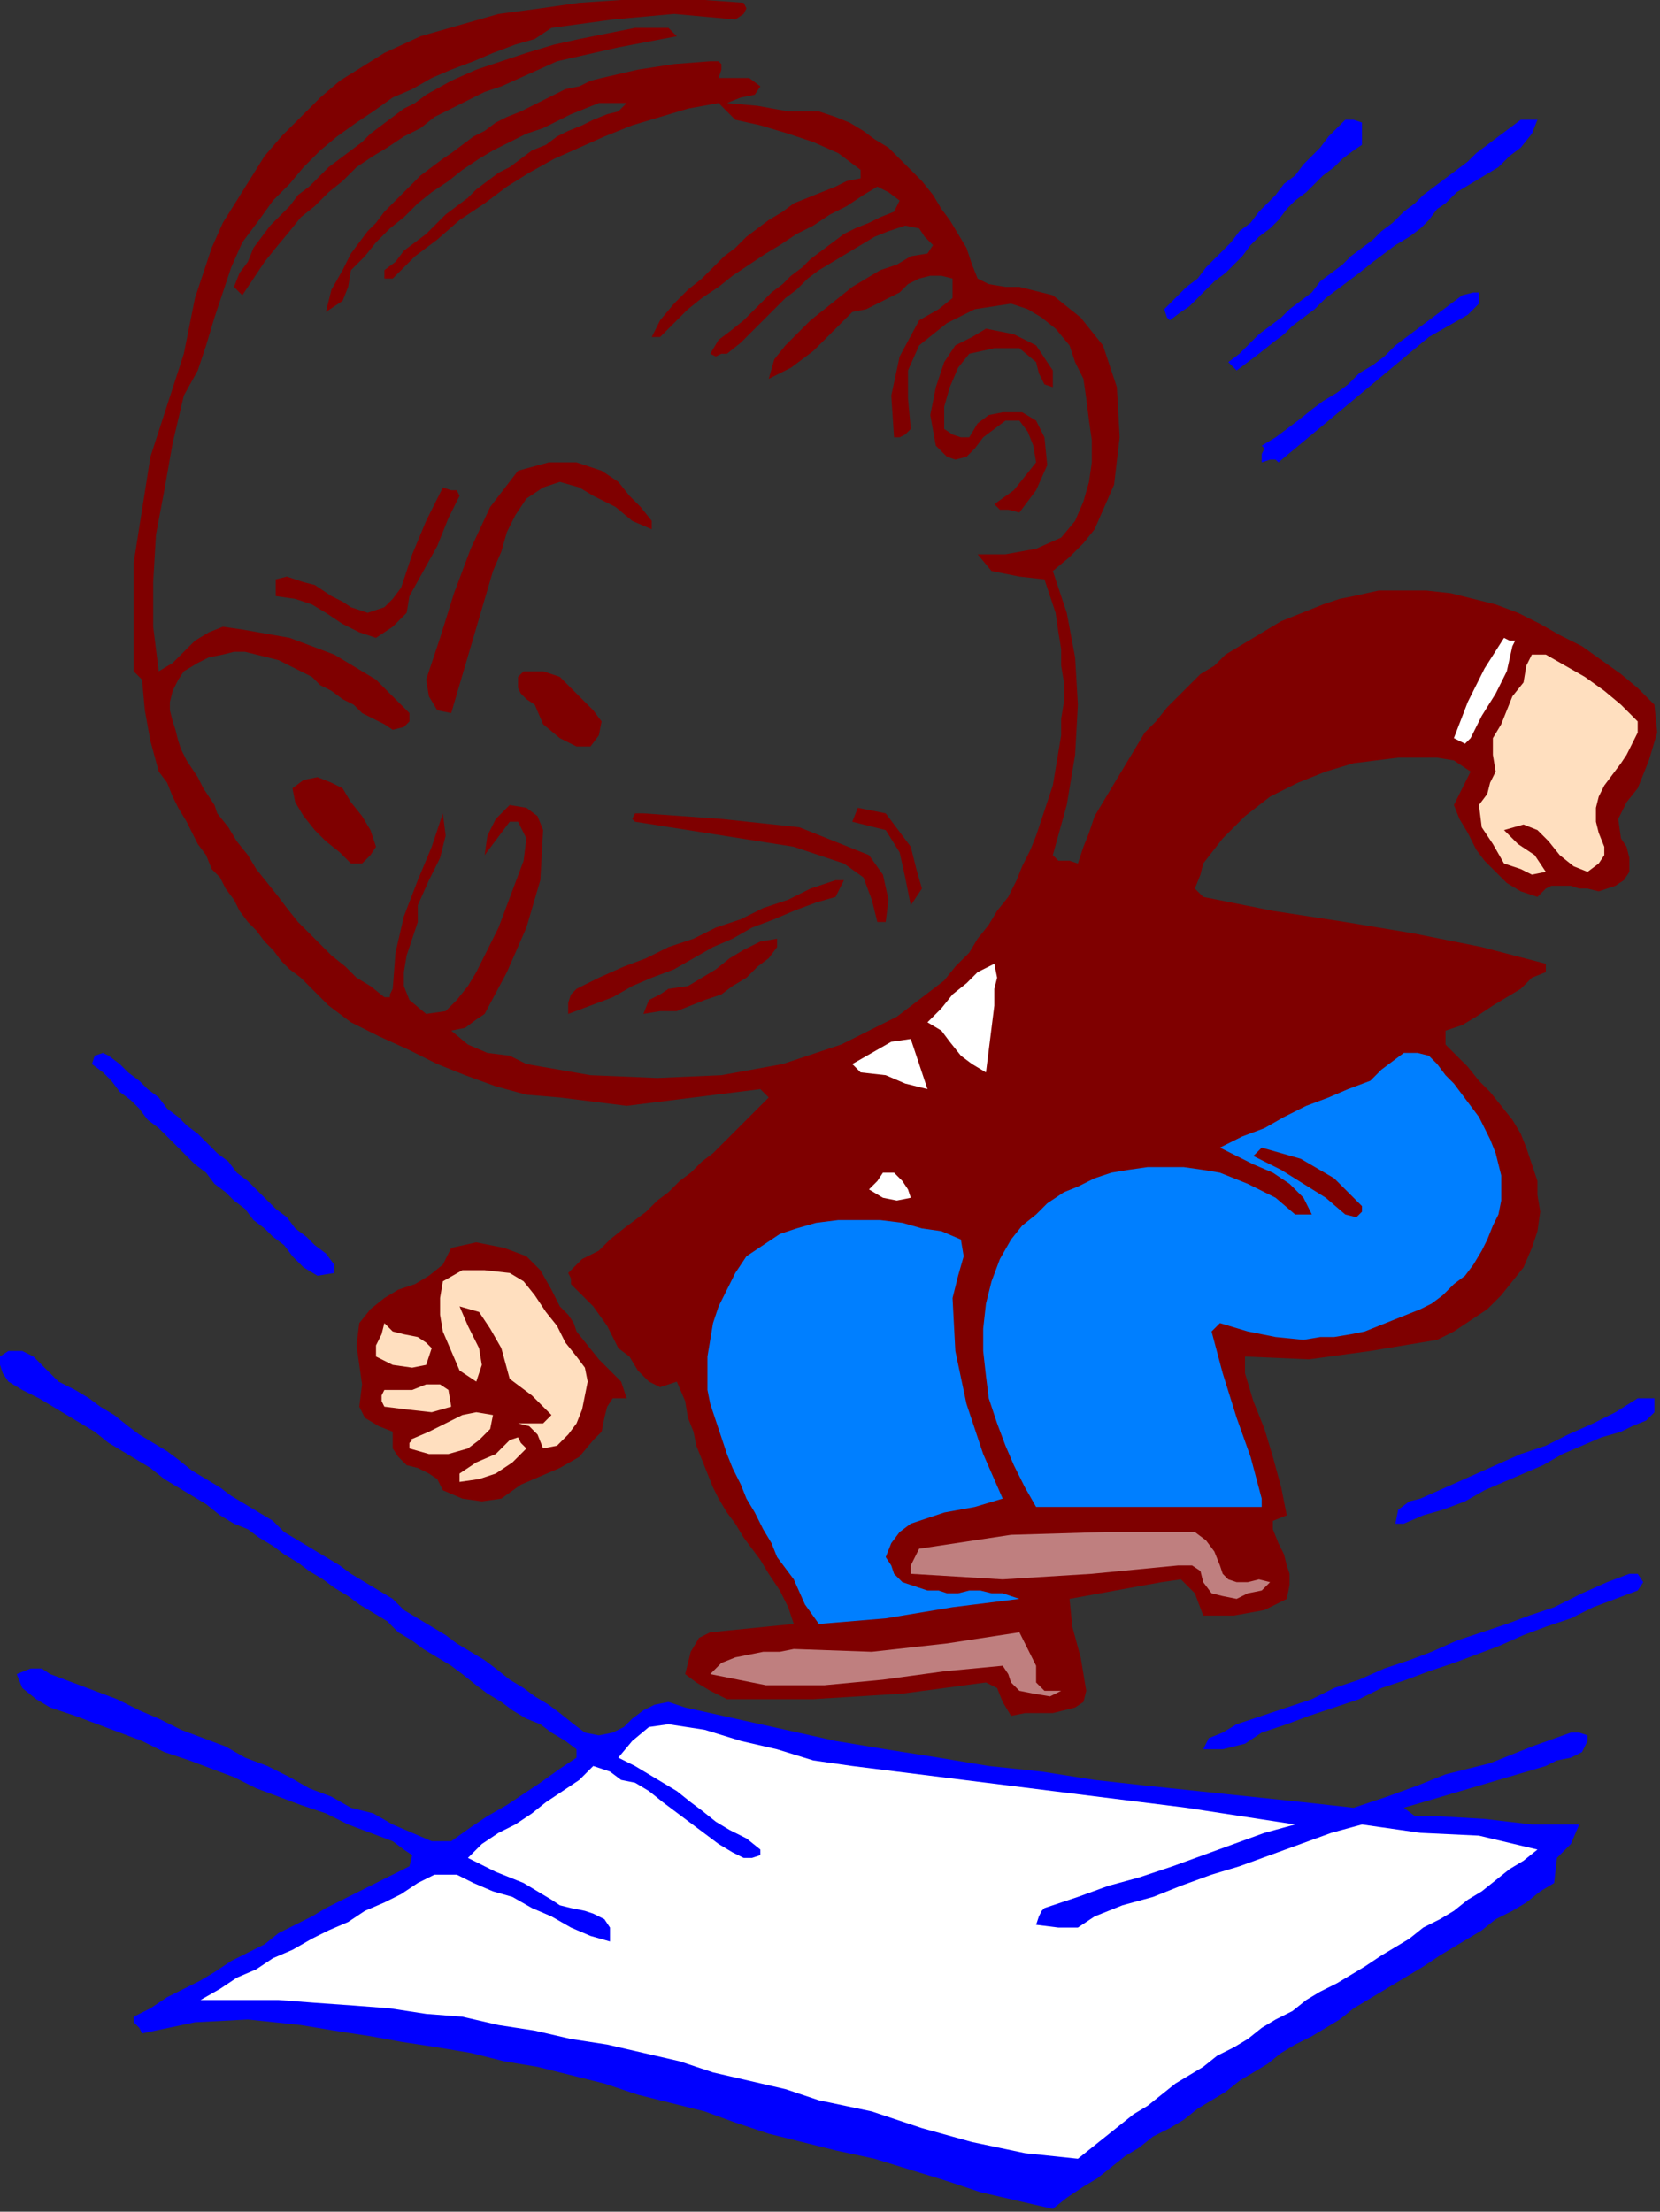 <?xml version="1.0" encoding="UTF-8" standalone="no"?>
<svg
   xmlns:dc="http://purl.org/dc/elements/1.1/"
   xmlns:cc="http://creativecommons.org/ns#"
   xmlns:rdf="http://www.w3.org/1999/02/22-rdf-syntax-ns#"
   xmlns:svg="http://www.w3.org/2000/svg"
   xmlns="http://www.w3.org/2000/svg"
   xmlns:sodipodi="http://sodipodi.sourceforge.net/DTD/sodipodi-0.dtd"
   xmlns:inkscape="http://www.inkscape.org/namespaces/inkscape"
   version="1.0"
   width="100.923mm"
   height="134.451mm"
   id="svg75"
   sodipodi:docname="PESSG147.WMF">
  <rect width="100%" height="100%" fill="#333333" stroke="none"/>
  <sodipodi:namedview
     pagecolor="#ffffff"
     bordercolor="#666666"
     borderopacity="1"
     objecttolerance="10"
     gridtolerance="10"
     guidetolerance="10"
     inkscape:pageopacity="0"
     inkscape:pageshadow="2"
     inkscape:window-width="640"
     inkscape:window-height="480"
     id="namedview77" />
  <defs
     id="defs3">
    <pattern
       id="WMFhbasepattern"
       patternUnits="userSpaceOnUse"
       width="6"
       height="6"
       x="0"
       y="0" />
  </defs>
  <path
     style="fill:#7f0000;fill-rule:evenodd;fill-opacity:1;stroke:none;"
     d="  M 165.12,14.08   L 165.76,14.72   L 165.76,16   L 165.12,17.92   L 165.12,17.92   L 168.96,17.92   L 172.16,17.92   L 174.72,19.84   L 174.72,19.84   L 173.44,21.76   L 170.24,22.4   L 167.04,23.68   L 167.04,23.68   L 174.08,24.32   L 181.12,25.6   L 188.16,25.6   L 188.16,25.6   L 192,26.88   L 195.2,28.16   L 198.4,30.08   L 200.96,32   L 204.16,33.92   L 206.72,36.48   L 209.28,39.04   L 211.84,41.6   L 214.4,44.8   L 216.32,48   L 218.24,50.56   L 220.16,53.76   L 222.08,56.96   L 223.36,60.8   L 224.64,64   L 224.64,64   L 227.2,65.28   L 231.04,65.92   L 234.24,65.92   L 234.24,65.92   L 241.92,67.84   L 248.32,72.96   L 253.44,79.36   L 253.44,79.36   L 256.64,88.96   L 257.28,100.48   L 256,111.36   L 251.52,121.6   L 251.52,121.6   L 248.96,124.8   L 245.76,128   L 241.92,131.2   L 241.92,131.2   L 245.12,140.8   L 247.04,151.04   L 247.68,161.92   L 247.68,161.92   L 247.04,173.44   L 245.12,184.96   L 241.92,196.48   L 241.92,196.48   L 243.2,197.76   L 245.76,197.76   L 247.68,198.4   L 247.68,198.4   L 248.96,194.56   L 250.24,191.36   L 251.52,187.52   L 253.44,184.32   L 255.36,181.12   L 257.28,177.92   L 259.2,174.72   L 261.12,171.52   L 263.04,168.32   L 265.6,165.76   L 268.16,162.56   L 270.72,160   L 273.28,157.44   L 275.84,154.88   L 279.04,152.96   L 281.6,150.4   L 284.8,148.48   L 288,146.56   L 291.2,144.64   L 294.4,142.72   L 297.6,141.44   L 300.8,140.16   L 304,138.88   L 307.84,137.6   L 311.04,136.96   L 311.04,136.96   L 316.8,135.68   L 322.56,135.68   L 327.68,135.68   L 333.44,136.32   L 338.56,137.6   L 343.68,138.88   L 348.8,140.8   L 353.92,143.36   L 358.4,145.92   L 363.52,148.48   L 368,151.68   L 372.48,154.88   L 376.32,158.08   L 380.16,161.92   L 380.16,161.92   L 380.8,168.32   L 378.88,174.72   L 376.32,181.12   L 376.32,181.12   L 373.76,184.32   L 371.84,188.16   L 372.48,192.64   L 372.48,192.64   L 373.76,194.56   L 374.4,197.12   L 374.4,200.32   L 374.4,200.32   L 373.12,202.24   L 371.2,203.52   L 369.28,204.16   L 367.36,204.8   L 364.8,204.16   L 362.88,204.16   L 360.96,203.52   L 358.4,203.52   L 356.48,203.52   L 355.2,204.16   L 353.28,206.08   L 353.28,206.08   L 349.44,204.8   L 346.24,202.88   L 343.68,200.32   L 341.12,197.76   L 339.2,195.2   L 337.28,191.36   L 335.36,188.16   L 334.08,184.96   L 334.08,184.96   L 337.92,177.28   L 334.08,174.72   L 330.24,174.08   L 325.76,174.08   L 321.28,174.08   L 316.16,174.72   L 311.04,175.36   L 311.04,175.36   L 304.64,177.28   L 298.24,179.84   L 291.84,183.04   L 286.08,187.52   L 280.96,192.64   L 276.48,198.4   L 276.48,198.4   L 275.84,200.96   L 274.56,204.16   L 276.48,206.08   L 276.48,206.08   L 292.48,209.28   L 309.12,211.84   L 324.48,214.4   L 340.48,217.6   L 355.2,221.44   L 355.2,221.44   L 355.2,223.36   L 352,224.64   L 349.44,227.2   L 346.24,229.12   L 343.04,231.04   L 339.2,233.6   L 336,235.52   L 332.16,236.8   L 332.16,236.8   L 332.16,240   L 334.72,242.56   L 337.28,245.12   L 339.84,248.32   L 339.84,248.32   L 342.4,250.88   L 344.96,254.08   L 347.52,257.28   L 349.44,260.48   L 350.72,263.68   L 352,267.52   L 353.28,271.36   L 353.28,274.56   L 353.92,278.4   L 353.28,282.88   L 353.28,282.88   L 352,286.72   L 350.08,291.2   L 347.52,294.4   L 344.96,297.6   L 341.76,300.8   L 337.92,303.36   L 334.08,305.92   L 330.24,307.84   L 330.24,307.84   L 314.88,310.4   L 300.8,312.32   L 286.08,311.68   L 286.08,311.68   L 286.08,315.52   L 288,321.92   L 290.56,328.32   L 292.48,334.72   L 294.4,341.76   L 295.68,348.16   L 295.68,348.16   L 292.48,349.44   L 292.48,351.36   L 293.76,354.56   L 295.04,357.12   L 295.68,359.68   L 295.68,359.68   L 296.32,361.6   L 296.32,364.16   L 295.68,367.36   L 295.68,367.36   L 290.56,369.92   L 283.52,371.2   L 276.48,371.2   L 276.48,371.2   L 274.56,366.08   L 271.36,362.88   L 266.88,363.52   L 266.88,363.52   L 245.76,367.36   L 246.4,373.76   L 248.32,380.8   L 249.6,388.48   L 249.6,388.48   L 248.96,391.04   L 247.04,392.32   L 244.48,392.96   L 241.92,393.6   L 238.72,393.6   L 235.52,393.6   L 232.32,394.24   L 232.32,394.24   L 230.4,391.04   L 229.12,387.84   L 226.56,386.56   L 226.56,386.56   L 207.36,389.12   L 186.88,390.4   L 167.04,390.4   L 167.04,390.4   L 163.2,388.48   L 160,386.56   L 157.44,384.64   L 157.44,384.64   L 158.72,379.52   L 160.64,376.32   L 163.2,375.04   L 163.2,375.04   L 182.4,373.12   L 181.12,369.28   L 179.2,365.44   L 176.64,361.6   L 176.64,361.6   L 174.72,358.4   L 172.8,355.84   L 170.88,353.28   L 168.96,350.08   L 167.04,347.52   L 165.12,344.32   L 163.84,341.76   L 162.56,338.56   L 161.28,335.36   L 160,332.16   L 159.36,328.96   L 159.36,328.96   L 158.08,325.76   L 157.44,321.92   L 155.52,317.44   L 155.52,317.44   L 151.68,318.72   L 149.12,317.44   L 146.56,314.88   L 144.64,311.68   L 142.08,309.76   L 142.08,309.76   L 139.52,304.64   L 136.32,300.16   L 132.48,296.32   L 132.48,296.32   L 131.2,295.04   L 131.2,293.76   L 130.56,292.48   L 130.56,292.48   L 133.76,289.28   L 137.6,287.36   L 140.16,284.8   L 140.16,284.8   L 143.36,282.24   L 145.92,280.32   L 148.48,278.4   L 151.04,275.84   L 153.6,273.92   L 156.16,271.36   L 158.72,269.44   L 161.28,266.88   L 163.84,264.96   L 166.4,262.4   L 168.96,259.84   L 171.52,257.28   L 174.08,254.72   L 176.64,252.16   L 176.64,252.16   L 174.72,250.24   L 159.36,252.16   L 144,254.08   L 128.64,252.16   L 128.64,252.16   L 120.96,251.52   L 113.92,249.6   L 106.88,247.04   L 100.48,244.48   L 94.08,241.28   L 87.04,238.08   L 80.64,234.88   L 80.64,234.88   L 78.08,232.96   L 75.52,231.04   L 73.6,229.12   L 71.04,226.56   L 69.12,224.64   L 66.56,222.72   L 64.64,220.8   L 62.72,218.24   L 60.8,216.32   L 58.88,213.76   L 56.96,211.84   L 55.04,209.28   L 53.76,206.72   L 51.84,204.16   L 50.56,201.6   L 48.64,199.68   L 47.36,196.48   L 45.44,193.92   L 44.16,191.36   L 42.88,188.8   L 40.96,185.6   L 39.68,183.04   L 38.4,179.84   L 36.48,177.28   L 36.48,177.28   L 34.56,170.24   L 33.28,163.2   L 32.64,156.16   L 32.64,156.16   L 30.72,154.24   L 30.72,129.28   L 34.56,104.96   L 42.24,81.28   L 42.24,81.28   L 43.52,74.88   L 44.8,68.48   L 46.72,62.72   L 48.64,56.96   L 51.2,51.2   L 54.4,46.08   L 57.6,40.96   L 60.8,35.84   L 64.64,31.36   L 69.12,26.88   L 73.6,22.4   L 78.08,18.56   L 83.2,15.36   L 88.32,12.16   L 88.32,12.16   L 96.64,8.32   L 105.6,5.76   L 114.56,3.2   L 124.16,1.92   L 133.12,0.64   L 142.72,0   L 152.32,0   L 161.92,0   L 170.88,0.64   L 170.88,0.64   L 171.52,1.92   L 170.88,3.2   L 168.96,4.48   L 168.96,4.48   L 154.88,3.2   L 140.8,4.48   L 126.72,6.4   L 126.72,6.4   L 122.88,8.96   L 118.4,10.24   L 113.28,12.16   L 113.28,12.16   L 108.8,14.08   L 103.68,16   L 99.2,17.92   L 94.72,20.48   L 90.24,22.4   L 85.76,25.6   L 81.92,28.16   L 77.44,31.36   L 73.6,34.56   L 69.76,38.4   L 66.56,42.24   L 62.72,46.08   L 59.52,50.56   L 59.52,50.56   L 55.68,55.68   L 53.12,61.44   L 51.2,67.2   L 49.28,72.96   L 47.36,79.36   L 45.44,85.12   L 42.24,90.88   L 42.24,90.88   L 39.68,101.76   L 37.76,112.64   L 35.84,122.88   L 35.2,133.76   L 35.2,144   L 36.48,154.24   L 36.48,154.24   L 39.68,152.32   L 42.24,149.76   L 44.8,147.2   L 48,145.28   L 51.2,144   L 55.68,144.64   L 55.68,144.64   L 66.56,146.56   L 76.8,150.4   L 86.4,156.16   L 94.08,163.84   L 94.08,163.84   L 94.08,165.76   L 92.8,167.04   L 90.24,167.68   L 90.24,167.68   L 88.32,166.4   L 85.76,165.12   L 83.2,163.84   L 81.28,161.92   L 78.72,160.64   L 76.16,158.72   L 73.6,157.44   L 71.68,155.52   L 69.12,154.24   L 66.56,152.96   L 64,151.68   L 61.44,151.04   L 58.88,150.4   L 56.32,149.76   L 53.76,149.76   L 51.2,150.4   L 48,151.04   L 45.44,152.32   L 42.24,154.24   L 42.24,154.24   L 40.96,156.16   L 39.68,158.72   L 39.04,161.28   L 39.04,163.2   L 39.68,165.76   L 40.32,167.68   L 40.96,170.24   L 41.6,172.16   L 42.88,174.72   L 44.16,176.64   L 45.44,178.56   L 46.72,181.12   L 48,183.04   L 49.28,184.96   L 49.92,186.88   L 49.92,186.88   L 52.48,190.08   L 54.4,193.28   L 56.96,196.48   L 58.88,199.68   L 61.44,202.88   L 64,206.08   L 65.92,208.64   L 68.48,211.84   L 71.04,214.4   L 73.6,216.96   L 76.16,219.52   L 79.36,222.08   L 81.92,224.64   L 85.12,226.56   L 88.32,229.12   L 88.32,229.12   L 89.6,229.12   L 89.6,228.48   L 90.24,227.2   L 90.24,227.2   L 90.24,227.2   L 90.88,218.88   L 92.8,210.56   L 96,202.24   L 99.2,194.56   L 101.76,186.88   L 101.76,186.88   L 101.76,186.88   L 102.4,192   L 101.12,197.12   L 98.56,202.24   L 96,208   L 96,208   L 96,211.84   L 94.72,215.68   L 93.44,219.52   L 92.8,223.36   L 92.8,226.56   L 94.08,229.76   L 97.92,232.96   L 97.92,232.96   L 102.4,232.32   L 104.96,229.76   L 107.52,226.56   L 109.44,223.36   L 109.44,223.36   L 112,218.24   L 114.56,213.12   L 116.48,208   L 118.4,202.88   L 120.32,197.76   L 120.96,192.64   L 120.96,192.64   L 119.68,190.08   L 119.04,188.8   L 117.12,188.8   L 117.12,188.8   L 115.2,191.36   L 113.28,193.92   L 111.36,196.48   L 111.36,196.48   L 111.36,196.48   L 112,192   L 113.92,188.16   L 117.12,184.96   L 117.12,184.96   L 120.96,185.6   L 123.52,187.52   L 124.8,190.72   L 124.8,190.72   L 124.16,202.24   L 120.96,213.12   L 116.48,223.36   L 111.36,232.96   L 111.36,232.96   L 109.44,234.24   L 106.88,236.16   L 103.68,236.8   L 103.68,236.8   L 107.52,240   L 112,241.92   L 117.12,242.56   L 120.96,244.48   L 120.96,244.48   L 135.68,247.04   L 151.04,247.68   L 165.76,247.04   L 179.84,244.48   L 193.28,240   L 206.08,233.6   L 216.96,225.28   L 216.96,225.28   L 219.52,222.08   L 222.72,218.88   L 224.64,215.68   L 227.2,212.48   L 229.12,209.28   L 231.68,206.08   L 233.6,202.24   L 234.88,199.04   L 236.8,195.2   L 238.08,192   L 239.36,188.16   L 240.64,184.32   L 241.92,180.48   L 242.56,176.64   L 243.2,172.8   L 243.84,168.96   L 243.84,165.12   L 244.48,161.28   L 244.48,156.8   L 243.84,152.96   L 243.84,149.12   L 243.2,145.28   L 242.56,140.8   L 241.28,136.96   L 240,133.12   L 240,133.12   L 234.24,132.48   L 227.84,131.2   L 224.64,127.36   L 224.64,127.36   L 231.04,127.36   L 238.08,126.08   L 243.84,123.52   L 243.84,123.52   L 247.04,119.68   L 248.96,115.2   L 250.24,110.72   L 250.88,106.24   L 250.88,101.12   L 250.24,96.64   L 249.6,91.52   L 248.96,87.04   L 247.04,83.2   L 245.76,79.36   L 245.76,79.36   L 242.56,75.52   L 239.36,72.96   L 236.16,71.04   L 232.32,69.76   L 232.32,69.76   L 224,71.04   L 217.6,74.24   L 211.2,79.36   L 211.2,79.36   L 208.64,85.12   L 208.64,91.52   L 209.28,98.56   L 209.28,98.56   L 208,99.84   L 206.72,100.48   L 205.44,100.48   L 205.44,100.48   L 204.8,90.88   L 206.72,81.92   L 211.2,73.6   L 211.2,73.6   L 215.68,71.04   L 218.88,68.48   L 218.88,64   L 218.88,64   L 216.32,63.36   L 213.76,63.36   L 211.2,64   L 208.64,65.28   L 206.72,67.2   L 204.16,68.48   L 201.6,69.76   L 199.04,71.04   L 195.84,71.68   L 195.84,71.68   L 193.92,73.6   L 191.36,76.16   L 189.44,78.08   L 186.88,80.64   L 184.32,82.56   L 181.76,84.48   L 179.2,85.76   L 176.64,87.04   L 176.64,87.04   L 177.92,82.56   L 180.48,79.36   L 183.68,76.16   L 186.24,73.6   L 186.24,73.6   L 189.44,71.04   L 192.64,68.48   L 195.84,65.92   L 199.04,64   L 202.24,62.08   L 206.08,60.8   L 209.28,58.88   L 213.12,58.24   L 213.12,58.24   L 214.4,56.32   L 212.48,54.4   L 211.2,52.48   L 211.2,52.48   L 208,51.84   L 204.16,53.12   L 200.96,54.4   L 197.76,56.32   L 194.56,58.24   L 191.36,60.16   L 188.16,62.08   L 188.16,62.08   L 185.6,64   L 183.04,66.56   L 180.48,68.48   L 177.92,71.04   L 175.36,73.6   L 172.8,76.16   L 170.24,78.72   L 167.04,81.28   L 167.04,81.28   L 165.76,81.28   L 164.48,81.92   L 163.2,81.28   L 163.2,81.28   L 165.12,78.08   L 167.68,76.16   L 170.88,73.6   L 170.88,73.6   L 173.44,71.04   L 175.36,69.12   L 177.28,67.2   L 179.84,65.28   L 181.76,63.36   L 184.32,61.44   L 186.24,59.52   L 188.8,57.6   L 191.36,55.68   L 193.92,53.76   L 196.48,52.48   L 199.68,51.2   L 202.24,49.92   L 205.44,48.64   L 205.44,48.64   L 206.72,46.08   L 204.16,44.16   L 201.6,42.88   L 201.6,42.88   L 198.4,44.8   L 194.56,47.36   L 190.72,49.28   L 186.88,51.84   L 183.04,53.76   L 179.2,56.32   L 176,58.24   L 172.16,60.8   L 168.32,63.36   L 165.12,65.92   L 161.28,68.48   L 158.08,71.04   L 154.88,74.24   L 151.68,77.44   L 151.68,77.44   L 149.76,77.44   L 151.68,73.6   L 154.88,69.76   L 158.08,66.56   L 161.28,64   L 161.28,64   L 163.84,61.44   L 166.4,58.88   L 168.96,56.96   L 171.52,54.4   L 174.08,52.48   L 176.64,50.56   L 179.84,48.64   L 182.4,46.72   L 185.6,45.44   L 188.8,44.16   L 192,42.88   L 194.56,41.6   L 197.76,40.96   L 197.76,40.96   L 197.76,39.04   L 192.64,35.2   L 186.88,32.64   L 181.12,30.72   L 174.72,28.8   L 168.96,27.52   L 168.96,27.52   L 165.12,23.68   L 158.08,24.96   L 151.68,26.88   L 145.28,28.8   L 138.88,31.36   L 133.12,33.92   L 127.36,36.48   L 121.6,39.68   L 116.48,42.88   L 111.36,46.72   L 105.6,50.56   L 100.48,55.04   L 95.36,58.88   L 90.24,64   L 90.24,64   L 90.24,64   L 89.6,64   L 88.32,64   L 88.32,64   L 88.32,62.08   L 90.88,60.16   L 92.8,57.6   L 95.36,55.68   L 97.92,53.76   L 99.84,51.84   L 102.4,49.28   L 104.96,47.36   L 107.52,45.44   L 109.44,43.52   L 112,41.6   L 114.56,39.68   L 117.12,38.4   L 119.68,36.48   L 122.24,34.56   L 125.44,33.28   L 128,31.36   L 130.56,30.08   L 133.76,28.8   L 136.32,27.52   L 139.52,26.24   L 142.08,25.6   L 142.08,25.6   L 144,23.68   L 137.6,23.68   L 131.2,26.24   L 124.8,29.44   L 124.8,29.44   L 120.96,30.72   L 117.12,32.64   L 113.28,34.56   L 110.08,36.48   L 106.24,39.04   L 103.04,41.6   L 99.2,44.16   L 96,46.72   L 92.8,49.92   L 89.6,52.48   L 86.4,55.68   L 83.84,58.88   L 80.64,62.08   L 80.64,62.08   L 80,65.92   L 78.72,69.12   L 74.88,71.68   L 74.88,71.68   L 76.16,66.56   L 78.72,62.08   L 80.64,58.24   L 80.64,58.24   L 82.56,55.68   L 84.48,53.12   L 86.4,51.2   L 88.32,48.64   L 90.24,46.72   L 92.16,44.8   L 94.72,42.24   L 96.64,40.32   L 99.2,38.4   L 101.76,36.48   L 103.68,35.2   L 106.24,33.28   L 108.8,31.36   L 111.36,30.08   L 113.92,28.16   L 116.48,26.88   L 119.68,25.6   L 122.24,24.32   L 124.8,23.04   L 127.36,21.76   L 129.92,20.48   L 133.12,19.84   L 135.68,18.56   L 138.24,17.92   L 138.24,17.92   L 146.56,16   L 154.88,14.72   L 163.2,14.08  z "
     id="path5" />
  <path
     style="fill:#7f0000;fill-rule:evenodd;fill-opacity:1;stroke:none;"
     d="  M 155.52,8.32   L 142.08,10.88   L 128,14.08   L 115.2,19.84   L 115.2,19.84   L 111.36,21.12   L 107.52,23.04   L 103.68,24.96   L 99.84,26.88   L 96.64,29.44   L 92.8,31.36   L 88.96,33.92   L 85.76,35.84   L 81.92,38.4   L 78.72,41.6   L 75.52,44.16   L 72.32,47.36   L 69.12,49.92   L 66.56,53.12   L 63.36,56.96   L 60.8,60.16   L 58.24,64   L 55.68,67.84   L 55.68,67.84   L 55.04,67.2   L 54.4,66.56   L 53.76,65.92   L 53.76,65.92   L 55.04,62.72   L 56.96,60.16   L 58.24,56.96   L 60.16,54.4   L 62.08,51.84   L 64,49.92   L 66.56,47.36   L 68.48,44.8   L 71.04,42.88   L 72.96,40.96   L 75.52,38.4   L 78.08,36.48   L 80.64,34.56   L 83.2,32.64   L 85.12,30.72   L 87.68,28.8   L 90.24,26.88   L 92.8,24.96   L 95.36,23.68   L 97.92,21.76   L 97.92,21.76   L 103.68,18.56   L 109.44,16   L 115.2,14.08   L 120.96,12.16   L 127.36,10.24   L 133.12,8.96   L 139.52,7.68   L 145.92,6.4   L 145.92,6.4   L 149.76,6.4   L 153.6,6.4   L 155.52,8.32   L 155.52,8.32   L 155.52,8.32   L 155.52,8.32   L 155.52,8.32  z "
     id="path7" />
  <path
     style="fill:#0000ff;fill-rule:evenodd;fill-opacity:1;stroke:none;"
     d="  M 312.96,29.44   L 312.96,33.28   L 311.04,34.56   L 308.48,36.48   L 306.56,38.4   L 304,40.32   L 302.08,42.24   L 300.16,44.16   L 297.6,46.08   L 295.68,48   L 293.76,50.56   L 291.84,52.48   L 289.28,54.4   L 287.36,56.32   L 285.44,58.88   L 283.52,60.8   L 281.6,62.72   L 279.04,64.64   L 277.12,66.56   L 275.2,68.48   L 273.28,70.4   L 271.36,71.68   L 268.8,73.6   L 268.8,73.6   L 268.16,72.96   L 267.52,71.04   L 268.8,69.76   L 268.8,69.76   L 270.72,67.84   L 272.64,65.92   L 275.2,64   L 277.12,61.44   L 279.04,59.52   L 280.96,57.6   L 282.88,55.68   L 284.8,53.12   L 287.36,51.2   L 289.28,48.64   L 291.2,46.72   L 293.12,44.8   L 295.04,42.24   L 297.6,40.32   L 299.52,37.76   L 301.44,35.84   L 303.36,33.92   L 305.28,31.36   L 307.2,29.44   L 309.12,27.52   L 309.12,27.52   L 311.04,27.52   L 312.96,28.16   L 312.96,29.44  z "
     id="path9" />
  <path
     style="fill:#0000ff;fill-rule:evenodd;fill-opacity:1;stroke:none;"
     d="  M 353.28,27.52   L 352,30.72   L 349.44,33.92   L 346.88,35.84   L 344.32,38.4   L 341.12,40.32   L 337.92,42.24   L 334.72,44.16   L 332.16,46.72   L 332.16,46.72   L 330.24,48   L 328.32,50.56   L 326.4,52.48   L 326.4,52.48   L 323.84,54.4   L 320.64,56.32   L 318.08,58.24   L 315.52,60.16   L 312.32,62.72   L 309.76,64.64   L 307.2,66.56   L 304.64,68.48   L 302.08,71.04   L 299.52,72.96   L 296.96,74.88   L 295.04,76.8   L 292.48,78.72   L 289.28,81.28   L 286.72,83.2   L 284.16,85.12   L 284.16,85.12   L 283.52,84.48   L 282.88,83.84   L 282.24,83.2   L 282.24,83.2   L 284.8,81.28   L 287.36,78.72   L 289.28,76.8   L 291.84,74.88   L 294.4,72.96   L 296.32,71.04   L 298.88,69.12   L 301.44,67.2   L 303.36,64.64   L 305.92,62.72   L 308.48,60.8   L 310.4,58.88   L 312.96,56.96   L 315.52,55.04   L 317.44,53.12   L 320,51.2   L 322.56,48.64   L 325.12,46.72   L 327.04,44.8   L 329.6,42.88   L 332.16,40.96   L 334.72,39.04   L 337.28,37.12   L 339.2,35.2   L 341.76,33.28   L 344.32,31.36   L 346.88,29.44   L 349.44,27.52   L 349.44,27.52   L 353.28,27.52  z "
     id="path11" />
  <path
     style="fill:#0000ff;fill-rule:evenodd;fill-opacity:1;stroke:none;"
     d="  M 339.84,69.76   L 337.28,72.32   L 332.8,74.88   L 328.32,77.44   L 328.32,77.44   L 293.76,106.24   L 293.12,105.6   L 291.84,105.6   L 289.92,106.24   L 289.92,106.24   L 289.92,104.32   L 290.56,103.04   L 289.92,102.4   L 289.92,102.4   L 293.12,100.48   L 295.68,98.56   L 298.24,96.64   L 301.44,94.08   L 304,92.16   L 307.2,90.24   L 309.76,88.32   L 312.32,85.76   L 315.52,83.84   L 318.08,81.92   L 320.64,79.36   L 323.2,77.44   L 325.76,75.52   L 328.32,73.6   L 330.88,71.68   L 333.44,69.76   L 336,67.84   L 336,67.84   L 338.56,67.2   L 339.84,67.2   L 339.84,69.76  z "
     id="path13" />
  <path
     style="fill:#7f0000;fill-rule:evenodd;fill-opacity:1;stroke:none;"
     d="  M 241.92,85.12   L 241.92,88.96   L 240,88.32   L 238.72,85.76   L 238.08,83.2   L 238.08,83.2   L 234.24,80   L 228.48,80   L 222.72,81.28   L 222.72,81.28   L 220.16,84.48   L 218.24,88.96   L 216.96,93.44   L 216.96,98.56   L 216.96,98.56   L 218.88,99.84   L 220.8,100.48   L 222.72,100.48   L 222.72,100.48   L 224.64,97.28   L 227.2,95.36   L 230.4,94.72   L 230.4,94.72   L 234.88,94.72   L 238.08,96.64   L 240,100.48   L 240,100.48   L 240.64,106.88   L 238.08,112.64   L 234.24,117.76   L 234.24,117.76   L 231.68,117.12   L 229.76,117.12   L 228.48,115.84   L 228.48,115.84   L 232.96,112.64   L 235.52,109.44   L 238.08,106.24   L 238.08,106.24   L 237.44,102.4   L 236.16,99.2   L 234.24,96.64   L 234.24,96.64   L 231.04,96.64   L 228.48,98.56   L 225.92,100.48   L 224,103.04   L 222.08,104.96   L 219.52,105.6   L 217.6,104.96   L 215.04,102.4   L 215.04,102.4   L 213.76,95.36   L 215.04,88.96   L 216.96,83.2   L 216.96,83.2   L 219.52,79.36   L 223.36,77.44   L 226.56,75.52   L 226.56,75.52   L 232.96,76.8   L 238.08,79.36   L 241.92,85.12  z "
     id="path15" />
  <path
     style="fill:#7f0000;fill-rule:evenodd;fill-opacity:1;stroke:none;"
     d="  M 149.76,119.68   L 149.76,121.6   L 145.28,119.68   L 141.44,116.48   L 136.32,113.92   L 136.32,113.92   L 133.12,112   L 128.64,110.72   L 124.8,112   L 124.8,112   L 120.96,114.56   L 118.4,118.4   L 116.48,122.24   L 115.2,126.72   L 113.28,131.2   L 113.28,131.2   L 103.68,163.84   L 100.48,163.2   L 98.56,160   L 97.92,156.16   L 97.92,156.16   L 101.12,146.56   L 104.32,136.32   L 108.16,126.08   L 112.64,116.48   L 119.04,108.16   L 119.04,108.16   L 126.08,106.24   L 132.48,106.24   L 138.24,108.16   L 138.24,108.16   L 142.08,110.72   L 144.64,113.92   L 147.2,116.48   L 149.76,119.68  z "
     id="path17" />
  <path
     style="fill:#7f0000;fill-rule:evenodd;fill-opacity:1;stroke:none;"
     d="  M 105.6,113.92   L 103.04,119.04   L 100.48,125.44   L 97.28,131.2   L 94.08,136.96   L 94.08,136.96   L 93.44,140.8   L 90.24,144   L 86.4,146.56   L 86.4,146.56   L 82.56,145.28   L 78.72,143.36   L 74.88,140.8   L 71.68,138.88   L 67.84,137.6   L 63.36,136.96   L 63.36,136.96   L 63.36,133.12   L 65.92,132.48   L 67.84,133.12   L 69.76,133.76   L 72.32,134.4   L 74.24,135.68   L 76.16,136.96   L 78.72,138.24   L 80.64,139.52   L 82.56,140.16   L 84.48,140.8   L 86.4,140.16   L 88.32,139.52   L 90.24,137.6   L 92.16,135.04   L 92.16,135.04   L 94.72,127.36   L 97.92,119.68   L 101.76,112   L 101.76,112   L 103.68,112.64   L 104.96,112.64   L 105.6,113.92  z "
     id="path19" />
  <path
     style="fill:#ffffff;fill-rule:evenodd;fill-opacity:1;stroke:none;"
     d="  M 347.52,148.48   L 346.24,154.24   L 343.68,159.36   L 340.48,164.48   L 337.92,169.6   L 337.92,169.6   L 336.64,170.88   L 335.36,170.24   L 334.08,169.6   L 334.08,169.6   L 337.28,161.28   L 341.12,153.6   L 345.6,146.56   L 345.6,146.56   L 346.88,147.2   L 348.16,147.2   L 347.52,148.48  z "
     id="path21" />
  <path
     style="fill:#ffdfbf;fill-rule:evenodd;fill-opacity:1;stroke:none;"
     d="  M 376.32,165.76   L 376.32,168.32   L 375.04,170.88   L 373.76,173.44   L 372.48,175.36   L 370.56,177.92   L 368.64,180.48   L 367.36,183.04   L 366.72,185.6   L 366.72,188.8   L 367.36,191.36   L 368.64,194.56   L 368.64,194.56   L 368.64,196.48   L 367.36,198.4   L 364.8,200.32   L 364.8,200.32   L 361.6,199.04   L 358.4,196.48   L 355.84,193.28   L 353.28,190.72   L 350.08,189.44   L 345.6,190.72   L 345.6,190.72   L 348.8,193.92   L 352.64,196.48   L 355.2,200.32   L 355.2,200.32   L 352,200.96   L 349.44,199.68   L 345.6,198.4   L 345.6,198.4   L 343.04,193.92   L 340.48,190.08   L 339.84,184.96   L 339.84,184.96   L 341.76,182.4   L 342.4,179.84   L 343.68,177.28   L 343.68,177.28   L 343.04,173.44   L 343.04,169.6   L 344.96,166.4   L 346.24,163.2   L 347.52,160   L 347.52,160   L 350.08,156.8   L 350.72,152.96   L 352,150.4   L 355.2,150.4   L 355.2,150.4   L 359.68,152.96   L 364.16,155.52   L 368.64,158.72   L 372.48,161.92   L 376.32,165.76  z "
     id="path23" />
  <path
     style="fill:#7f0000;fill-rule:evenodd;fill-opacity:1;stroke:none;"
     d="  M 138.24,165.76   L 137.6,168.96   L 135.68,171.52   L 132.48,171.52   L 132.48,171.52   L 128.64,169.6   L 124.8,166.4   L 122.88,161.92   L 122.88,161.92   L 120.96,160.64   L 119.68,159.36   L 119.04,158.08   L 119.04,158.08   L 119.04,155.52   L 120.32,154.24   L 120.96,154.24   L 120.96,154.24   L 124.8,154.24   L 128.64,155.52   L 131.2,158.08   L 133.76,160.64   L 136.32,163.2   L 138.24,165.76  z "
     id="path25" />
  <path
     style="fill:#7f0000;fill-rule:evenodd;fill-opacity:1;stroke:none;"
     d="  M 86.4,194.56   L 85.12,196.48   L 83.2,198.4   L 80.64,198.4   L 80.64,198.4   L 78.08,195.84   L 74.88,193.28   L 72.32,190.72   L 69.76,187.52   L 67.84,184.32   L 67.2,181.12   L 67.2,181.12   L 69.76,179.2   L 72.96,178.56   L 76.16,179.84   L 78.72,181.12   L 78.72,181.12   L 80.64,184.32   L 83.2,187.52   L 85.12,190.72   L 86.4,194.56  z "
     id="path27" />
  <path
     style="fill:#7f0000;fill-rule:evenodd;fill-opacity:1;stroke:none;"
     d="  M 209.28,194.56   L 210.56,199.68   L 211.84,204.16   L 209.28,208   L 209.28,208   L 208,201.6   L 206.72,195.84   L 203.52,190.72   L 203.52,190.72   L 195.84,188.8   L 197.12,185.6   L 200.32,186.24   L 203.52,186.88   L 203.52,186.88   L 209.28,194.56  z "
     id="path29" />
  <path
     style="fill:#7f0000;fill-rule:evenodd;fill-opacity:1;stroke:none;"
     d="  M 199.68,196.48   L 202.88,200.96   L 204.16,206.72   L 203.52,211.84   L 203.52,211.84   L 202.88,211.84   L 202.24,211.84   L 201.6,211.84   L 201.6,211.84   L 200.32,206.72   L 198.4,201.6   L 193.92,198.4   L 193.92,198.4   L 182.4,194.56   L 170.24,192.64   L 158.08,190.72   L 145.92,188.8   L 145.92,188.8   L 145.28,188.16   L 145.92,186.88   L 147.84,186.88   L 147.84,186.88   L 165.76,188.16   L 183.68,190.08   L 199.68,196.48  z "
     id="path31" />
  <path
     style="fill:#7f0000;fill-rule:evenodd;fill-opacity:1;stroke:none;"
     d="  M 192,206.08   L 187.52,207.36   L 182.4,209.28   L 177.92,211.2   L 172.8,213.12   L 168.32,215.68   L 163.84,217.6   L 159.36,220.16   L 154.88,222.72   L 149.76,224.64   L 145.28,226.56   L 140.8,229.12   L 135.68,231.04   L 130.56,232.96   L 130.56,232.96   L 130.56,230.4   L 131.2,228.48   L 132.48,227.2   L 132.48,227.2   L 137.6,224.64   L 143.36,222.08   L 148.48,220.16   L 153.6,217.6   L 159.36,215.68   L 164.48,213.12   L 170.24,211.2   L 175.36,208.64   L 181.12,206.72   L 186.24,204.16   L 192,202.24   L 192,202.24   L 193.92,202.24   L 192,206.08  z "
     id="path33" />
  <path
     style="fill:#7f0000;fill-rule:evenodd;fill-opacity:1;stroke:none;"
     d="  M 178.56,217.6   L 176.64,220.16   L 174.08,222.08   L 171.52,224.64   L 168.32,226.56   L 165.76,228.48   L 161.92,229.76   L 158.72,231.04   L 155.52,232.32   L 151.68,232.32   L 147.84,232.96   L 147.84,232.96   L 149.12,229.76   L 151.68,228.48   L 153.6,227.2   L 153.6,227.2   L 158.08,226.56   L 161.28,224.64   L 164.48,222.72   L 167.68,220.16   L 170.88,218.24   L 174.72,216.32   L 178.56,215.68   L 178.56,215.68   L 178.56,217.6  z "
     id="path35" />
  <path
     style="fill:#ffffff;fill-rule:evenodd;fill-opacity:1;stroke:none;"
     d="  M 228.48,231.04   L 226.56,246.4   L 223.36,244.48   L 220.8,242.56   L 218.24,239.36   L 216.32,236.8   L 213.12,234.88   L 213.12,234.88   L 216.32,231.68   L 218.88,228.48   L 222.08,225.92   L 224.64,223.36   L 228.48,221.44   L 228.48,221.44   L 229.12,224.64   L 228.48,227.2   L 228.48,231.04  z "
     id="path37" />
  <path
     style="fill:#ffffff;fill-rule:evenodd;fill-opacity:1;stroke:none;"
     d="  M 213.12,250.24   L 208,248.96   L 203.52,247.04   L 197.76,246.4   L 197.76,246.4   L 195.84,244.48   L 200.32,241.92   L 204.8,239.36   L 209.28,238.72   L 209.28,238.72   L 213.12,250.24  z "
     id="path39" />
  <path
     style="fill:#007fff;fill-rule:evenodd;fill-opacity:1;stroke:none;"
     d="  M 328.32,242.56   L 330.24,244.48   L 332.16,247.04   L 334.08,248.96   L 336,251.52   L 337.92,254.08   L 339.84,256.64   L 341.12,259.2   L 342.4,261.76   L 343.68,264.96   L 344.32,267.52   L 344.96,270.08   L 344.96,273.28   L 344.96,275.84   L 344.32,279.04   L 343.04,281.6   L 341.76,284.8   L 341.76,284.8   L 340.48,287.36   L 338.56,290.56   L 336.64,293.12   L 334.08,295.04   L 331.52,297.6   L 328.96,299.52   L 326.4,300.8   L 323.2,302.08   L 320,303.36   L 316.8,304.64   L 313.6,305.92   L 310.4,306.56   L 306.56,307.2   L 303.36,307.2   L 299.52,307.84   L 299.52,307.84   L 293.12,307.2   L 286.72,305.92   L 280.32,304   L 280.32,304   L 278.4,305.92   L 280.96,315.52   L 284.16,325.76   L 287.36,334.72   L 289.92,344.32   L 289.92,344.32   L 289.92,346.24   L 238.08,346.24   L 235.52,341.76   L 232.96,336.64   L 231.04,332.16   L 229.12,327.04   L 227.2,321.28   L 226.56,316.16   L 225.92,310.4   L 225.92,305.28   L 226.56,299.52   L 227.84,294.4   L 229.76,289.28   L 232.32,284.8   L 232.32,284.8   L 234.88,281.6   L 238.08,279.04   L 240.64,276.48   L 244.48,273.92   L 247.68,272.64   L 251.52,270.72   L 255.36,269.44   L 259.2,268.8   L 263.68,268.16   L 267.52,268.16   L 272,268.16   L 276.48,268.8   L 280.32,269.44   L 280.32,269.44   L 286.72,272   L 293.12,275.2   L 297.6,279.04   L 297.6,279.04   L 301.44,279.04   L 299.52,275.2   L 296.32,272   L 292.48,269.44   L 288,267.52   L 284.16,265.6   L 280.32,263.68   L 280.32,263.68   L 285.44,261.12   L 290.56,259.2   L 295.04,256.64   L 300.16,254.08   L 305.28,252.16   L 309.76,250.24   L 314.88,248.32   L 314.88,248.32   L 317.44,245.76   L 320,243.84   L 322.56,241.92   L 325.76,241.92   L 328.32,242.56  z "
     id="path41" />
  <path
     style="fill:#0000ff;fill-rule:evenodd;fill-opacity:1;stroke:none;"
     d="  M 24.96,242.56   L 27.52,244.48   L 29.44,246.4   L 32,248.32   L 33.92,250.24   L 36.48,252.16   L 38.4,254.72   L 40.96,256.64   L 42.88,258.56   L 45.44,260.48   L 48,263.04   L 49.92,264.96   L 52.48,266.88   L 54.4,269.44   L 56.96,271.36   L 58.88,273.28   L 61.44,275.84   L 63.36,277.76   L 65.92,279.68   L 67.84,282.24   L 70.4,284.16   L 72.32,286.08   L 74.88,288   L 76.8,290.56   L 76.8,290.56   L 76.8,292.48   L 72.96,293.12   L 69.76,291.2   L 67.2,288.64   L 67.2,288.64   L 65.28,286.08   L 62.72,284.16   L 60.8,282.24   L 58.24,280.32   L 56.32,277.76   L 53.76,275.84   L 51.84,273.92   L 49.28,272   L 47.36,269.44   L 44.8,267.52   L 42.88,265.6   L 40.32,263.04   L 38.4,261.12   L 36.48,259.2   L 33.92,257.28   L 32,254.72   L 30.08,252.8   L 27.52,250.88   L 25.6,248.32   L 23.68,246.4   L 21.12,244.48   L 21.12,244.48   L 21.76,242.56   L 23.68,241.92   L 24.96,242.56  z "
     id="path43" />
  <path
     style="fill:#7f0000;fill-rule:evenodd;fill-opacity:1;stroke:none;"
     d="  M 312.96,277.12   L 312.96,278.4   L 311.68,279.68   L 309.12,279.04   L 309.12,279.04   L 304.64,275.2   L 299.52,272   L 294.4,268.8   L 288,265.6   L 288,265.6   L 289.92,263.68   L 298.88,266.24   L 306.56,270.72   L 312.96,277.12  z "
     id="path45" />
  <path
     style="fill:#ffffff;fill-rule:evenodd;fill-opacity:1;stroke:none;"
     d="  M 209.28,275.2   L 206.08,275.84   L 202.88,275.2   L 199.68,273.28   L 199.68,273.28   L 201.6,271.36   L 202.88,269.44   L 205.44,269.44   L 205.44,269.44   L 207.36,271.36   L 208.64,273.28   L 209.28,275.2  z "
     id="path47" />
  <path
     style="fill:#007fff;fill-rule:evenodd;fill-opacity:1;stroke:none;"
     d="  M 220.8,284.8   L 221.44,288.64   L 220.16,293.12   L 218.88,298.24   L 218.88,298.24   L 219.52,310.4   L 222.08,322.56   L 225.92,334.08   L 230.4,344.32   L 230.4,344.32   L 224,346.24   L 216.96,347.52   L 209.28,350.08   L 209.28,350.08   L 206.72,352   L 204.8,354.56   L 203.52,357.76   L 203.52,357.76   L 204.8,359.68   L 205.44,361.6   L 207.36,363.52   L 209.28,364.16   L 211.2,364.8   L 213.12,365.44   L 215.68,365.44   L 217.6,366.08   L 220.16,366.08   L 222.72,365.44   L 225.28,365.44   L 227.84,366.08   L 230.4,366.08   L 232.32,366.72   L 234.24,367.36   L 234.24,367.36   L 234.24,367.36   L 218.88,369.28   L 203.52,371.84   L 188.16,373.12   L 188.16,373.12   L 184.96,368.64   L 182.4,362.88   L 178.56,357.76   L 178.56,357.76   L 177.28,354.56   L 175.36,351.36   L 173.44,347.52   L 171.52,344.32   L 170.24,341.12   L 168.32,337.28   L 167.04,334.08   L 165.76,330.24   L 164.48,326.4   L 163.2,322.56   L 162.56,319.36   L 162.56,315.52   L 162.56,311.68   L 163.2,307.84   L 163.84,304   L 165.12,300.16   L 167.04,296.32   L 168.96,292.48   L 168.96,292.48   L 171.52,288.64   L 175.36,286.08   L 179.2,283.52   L 183.04,282.24   L 187.52,280.96   L 192.64,280.32   L 197.12,280.32   L 202.24,280.32   L 207.36,280.96   L 211.84,282.24   L 216.32,282.88   L 220.8,284.8  z "
     id="path49" />
  <path
     style="fill:#7f0000;fill-rule:evenodd;fill-opacity:1;stroke:none;"
     d="  M 128.64,300.16   L 130.56,302.08   L 131.84,304   L 132.48,305.92   L 132.48,305.92   L 135.04,309.12   L 137.6,312.32   L 140.16,314.88   L 142.72,317.44   L 144,321.28   L 144,321.28   L 140.8,321.28   L 139.52,323.2   L 138.88,325.76   L 138.24,328.96   L 136.32,330.88   L 136.32,330.88   L 133.12,334.72   L 128.64,337.28   L 124.16,339.2   L 119.68,341.12   L 115.2,344.32   L 115.2,344.32   L 110.72,344.96   L 106.24,344.32   L 101.76,342.4   L 101.76,342.4   L 100.48,339.84   L 98.56,338.56   L 96,337.28   L 93.44,336.64   L 91.52,334.72   L 90.24,332.8   L 90.24,328.96   L 90.24,328.96   L 87.04,327.68   L 83.84,325.76   L 82.56,323.2   L 82.56,323.2   L 83.2,318.08   L 82.56,313.6   L 81.92,309.12   L 82.56,304   L 82.56,304   L 85.12,300.8   L 88.32,298.24   L 91.52,296.32   L 95.36,295.04   L 98.56,293.12   L 101.76,290.56   L 103.68,286.72   L 103.68,286.72   L 109.44,285.44   L 115.84,286.72   L 120.96,288.64   L 120.96,288.64   L 124.16,291.84   L 126.72,296.32   L 128.64,300.16  z "
     id="path51" />
  <path
     style="fill:#ffdfbf;fill-rule:evenodd;fill-opacity:1;stroke:none;"
     d="  M 132.48,311.68   L 134.4,314.24   L 135.04,317.44   L 134.4,320.64   L 133.76,323.84   L 132.48,327.04   L 132.48,327.04   L 130.56,329.6   L 128,332.16   L 124.8,332.8   L 124.8,332.8   L 123.52,329.6   L 121.6,327.68   L 119.04,327.04   L 119.04,327.04   L 122.24,327.04   L 124.8,327.04   L 126.72,325.12   L 126.72,325.12   L 122.24,320.64   L 117.12,316.8   L 115.2,309.76   L 115.2,309.76   L 112.64,305.28   L 110.08,301.44   L 105.6,300.16   L 105.6,300.16   L 107.52,304.64   L 110.08,309.76   L 110.72,313.6   L 109.44,317.44   L 109.44,317.44   L 105.6,314.88   L 103.68,310.4   L 101.76,305.92   L 101.76,305.92   L 101.12,302.08   L 101.12,298.24   L 101.76,294.4   L 101.76,294.4   L 106.24,291.84   L 111.36,291.84   L 117.12,292.48   L 117.12,292.48   L 120.32,294.4   L 122.88,297.6   L 125.44,301.44   L 128,304.64   L 129.92,308.48   L 132.48,311.68  z "
     id="path53" />
  <path
     style="fill:#ffdfbf;fill-rule:evenodd;fill-opacity:1;stroke:none;"
     d="  M 97.92,313.6   L 94.72,314.24   L 90.24,313.6   L 86.4,311.68   L 86.4,311.68   L 86.4,309.12   L 87.68,306.56   L 88.32,304   L 88.32,304   L 90.24,305.92   L 92.8,306.56   L 96,307.2   L 97.92,308.48   L 99.2,309.76   L 97.92,313.6  z "
     id="path55" />
  <path
     style="fill:#0000ff;fill-rule:evenodd;fill-opacity:1;stroke:none;"
     d="  M 17.28,319.36   L 20.48,321.28   L 23.04,323.2   L 26.24,325.12   L 29.44,327.68   L 32,329.6   L 35.2,331.52   L 38.4,333.44   L 40.96,335.36   L 44.16,337.92   L 47.36,339.84   L 50.56,341.76   L 53.12,343.68   L 56.32,345.6   L 59.52,347.52   L 62.72,349.44   L 65.28,352   L 68.48,353.92   L 71.68,355.84   L 74.88,357.76   L 78.08,359.68   L 80.64,361.6   L 83.84,363.52   L 87.04,365.44   L 90.24,367.36   L 92.8,369.92   L 96,371.84   L 99.2,373.76   L 102.4,375.68   L 104.96,377.6   L 108.16,379.52   L 111.36,381.44   L 113.92,383.36   L 117.12,385.92   L 120.32,387.84   L 122.88,389.76   L 126.08,391.68   L 128.64,393.6   L 131.84,396.16   L 134.4,398.08   L 134.4,398.08   L 137.6,398.72   L 140.8,398.08   L 143.36,396.8   L 145.28,394.88   L 147.84,392.96   L 150.4,391.68   L 153.6,391.04   L 157.44,392.32   L 157.44,392.32   L 168.96,394.88   L 180.48,397.44   L 192,400   L 203.52,401.92   L 215.68,403.84   L 227.2,405.76   L 239.36,407.04   L 251.52,408.96   L 263.04,410.24   L 275.2,411.52   L 287.36,412.8   L 299.52,414.08   L 311.04,415.36   L 311.04,415.36   L 318.72,412.8   L 325.76,410.24   L 332.16,407.68   L 332.16,407.68   L 342.4,405.12   L 352,401.28   L 360.96,398.08   L 360.96,398.08   L 362.88,398.08   L 364.8,398.72   L 364.8,400   L 364.8,400   L 363.52,402.56   L 360.96,403.84   L 357.76,404.48   L 355.2,405.76   L 355.2,405.76   L 322.56,415.36   L 325.12,417.28   L 327.68,417.28   L 330.24,417.28   L 330.24,417.28   L 341.12,417.92   L 352,419.2   L 362.88,419.2   L 362.88,419.2   L 360.96,423.68   L 357.76,426.88   L 357.12,432.64   L 357.12,432.64   L 353.92,434.56   L 350.72,437.12   L 347.52,439.04   L 343.68,440.96   L 340.48,443.52   L 337.28,445.44   L 334.08,447.36   L 330.88,449.28   L 327.04,451.84   L 323.84,453.76   L 320.64,455.68   L 317.44,457.6   L 314.24,459.52   L 311.04,461.44   L 307.84,464   L 304.64,465.92   L 301.44,467.84   L 297.6,469.76   L 294.4,471.68   L 291.2,474.24   L 288,476.16   L 284.8,478.08   L 281.6,480.64   L 278.4,482.56   L 275.2,484.48   L 272,487.04   L 268.8,488.96   L 264.96,490.88   L 261.76,493.44   L 258.56,495.36   L 255.36,497.92   L 252.16,500.48   L 248.96,502.4   L 245.12,504.96   L 241.92,507.52   L 241.92,507.52   L 233.6,505.6   L 225.28,503.68   L 217.6,501.12   L 209.28,498.56   L 200.96,496   L 192,494.08   L 192,494.08   L 186.88,492.8   L 181.76,491.52   L 176.64,490.24   L 176.64,490.24   L 168.96,487.68   L 161.92,485.12   L 154.24,483.2   L 146.56,481.28   L 138.88,478.72   L 131.2,476.8   L 123.52,474.88   L 115.84,473.6   L 108.16,471.68   L 100.48,470.4   L 92.16,469.12   L 92.16,469.12   L 85.12,467.84   L 76.8,466.56   L 69.12,465.28   L 69.12,465.28   L 56.96,464   L 44.8,464.64   L 32.64,467.2   L 32.64,467.2   L 32,465.92   L 30.72,464.64   L 30.72,463.36   L 30.72,463.36   L 34.56,461.44   L 38.4,458.88   L 42.24,456.96   L 46.08,455.04   L 49.28,453.12   L 53.12,450.56   L 56.96,448.64   L 60.8,446.72   L 64,444.16   L 67.84,442.24   L 71.68,440.32   L 74.88,438.4   L 78.72,436.48   L 78.72,436.48   L 94.08,428.8   L 94.72,426.24   L 92.8,424.96   L 90.24,423.04   L 90.24,423.04   L 85.12,421.12   L 80,419.2   L 74.88,416.64   L 69.12,414.72   L 64,412.8   L 58.88,410.88   L 53.76,408.32   L 48.64,406.4   L 43.52,404.48   L 37.76,402.56   L 32.64,400   L 27.52,398.08   L 22.4,396.16   L 17.28,394.24   L 11.52,392.32   L 11.52,392.32   L 8.32,390.4   L 5.12,387.84   L 3.84,384.64   L 3.84,384.64   L 7.04,383.36   L 9.6,383.36   L 11.52,384.64   L 11.52,384.64   L 16.64,386.56   L 21.76,388.48   L 26.88,390.4   L 32,392.96   L 36.48,394.88   L 41.6,397.44   L 46.72,399.36   L 51.84,401.28   L 56.32,403.84   L 61.44,405.76   L 66.56,408.32   L 71.04,410.88   L 76.16,412.8   L 80.64,415.36   L 80.64,415.36   L 85.76,416.64   L 90.24,419.2   L 94.72,421.12   L 99.2,423.04   L 103.68,423.04   L 103.68,423.04   L 108.16,419.84   L 112,417.28   L 116.48,414.72   L 120.32,412.16   L 124.16,409.6   L 128.64,406.4   L 132.48,403.84   L 132.48,403.84   L 132.48,401.92   L 129.92,400   L 126.72,398.08   L 124.16,396.16   L 120.96,394.88   L 117.76,392.96   L 115.2,391.04   L 112,389.12   L 109.44,387.2   L 106.24,384.64   L 103.68,382.72   L 100.48,380.8   L 97.28,378.88   L 94.72,376.96   L 91.52,375.04   L 88.96,372.48   L 85.76,370.56   L 82.56,368.64   L 80,366.72   L 76.8,364.8   L 74.24,362.88   L 71.04,360.96   L 68.48,359.04   L 65.28,357.12   L 62.72,355.2   L 59.52,353.28   L 56.96,351.36   L 53.76,350.08   L 53.76,350.08   L 50.56,348.16   L 47.36,345.6   L 44.16,343.68   L 40.96,341.76   L 37.76,339.84   L 34.56,337.28   L 31.36,335.36   L 28.16,333.44   L 24.96,331.52   L 21.76,328.96   L 18.56,327.04   L 15.36,325.12   L 12.16,323.2   L 8.96,321.28   L 5.12,319.36   L 1.92,317.44   L 1.92,317.44   L 0.64,315.52   L 0,313.6   L 0,311.68   L 0,311.68   L 1.92,310.4   L 5.12,310.4   L 7.68,311.68   L 7.68,311.68   L 10.24,314.24   L 13.44,317.44   L 17.28,319.36  z "
     id="path57" />
  <path
     style="fill:#ffdfbf;fill-rule:evenodd;fill-opacity:1;stroke:none;"
     d="  M 103.68,323.2   L 99.2,324.48   L 93.44,323.84   L 88.32,323.2   L 88.32,323.2   L 87.68,321.92   L 87.68,320.64   L 88.32,319.36   L 88.32,319.36   L 91.52,319.36   L 94.72,319.36   L 97.92,318.08   L 101.12,318.08   L 103.04,319.36   L 103.68,323.2  z "
     id="path59" />
  <path
     style="fill:#0000ff;fill-rule:evenodd;fill-opacity:1;stroke:none;"
     d="  M 380.16,321.28   L 380.16,324.48   L 378.24,326.4   L 375.04,327.68   L 372.48,328.96   L 372.48,328.96   L 368,330.24   L 363.52,332.16   L 359.04,334.08   L 354.56,336.64   L 350.08,338.56   L 345.6,340.48   L 341.12,342.4   L 336.64,344.96   L 331.52,346.88   L 327.04,348.16   L 322.56,350.08   L 322.56,350.08   L 320.64,350.08   L 321.28,346.88   L 323.84,344.96   L 326.4,344.32   L 326.4,344.32   L 332.16,341.76   L 337.92,339.2   L 343.68,336.64   L 349.44,334.08   L 355.2,332.16   L 360.32,329.6   L 366.08,327.04   L 371.2,324.48   L 376.32,321.28   L 376.32,321.28   L 380.16,321.28  z "
     id="path61" />
  <path
     style="fill:#ffdfbf;fill-rule:evenodd;fill-opacity:1;stroke:none;"
     d="  M 113.28,325.12   L 112.64,328.32   L 110.08,330.88   L 107.52,332.8   L 107.52,332.8   L 103.04,334.08   L 98.56,334.08   L 94.08,332.8   L 94.08,332.8   L 94.08,331.52   L 94.72,330.88   L 94.08,330.88   L 94.08,330.88   L 98.56,328.96   L 102.4,327.04   L 106.24,325.12   L 109.44,324.48   L 113.28,325.12  z "
     id="path63" />
  <path
     style="fill:#ffdfbf;fill-rule:evenodd;fill-opacity:1;stroke:none;"
     d="  M 120.96,332.8   L 117.76,336   L 113.92,338.56   L 110.08,339.84   L 105.6,340.48   L 105.6,340.48   L 105.6,338.56   L 109.44,336   L 113.92,334.08   L 117.12,330.88   L 117.12,330.88   L 119.04,330.24   L 119.68,331.52   L 120.96,332.8  z "
     id="path65" />
  <path
     style="fill:#bf7f7f;fill-rule:evenodd;fill-opacity:1;stroke:none;"
     d="  M 274.56,352   L 277.12,353.92   L 279.04,356.48   L 280.32,359.68   L 280.32,359.68   L 280.96,361.6   L 282.24,362.88   L 284.16,363.52   L 284.16,363.52   L 286.72,363.52   L 289.28,362.88   L 291.84,363.52   L 291.84,363.52   L 289.92,365.44   L 286.72,366.08   L 284.16,367.36   L 284.16,367.36   L 280.96,366.72   L 278.4,366.08   L 276.48,363.52   L 276.48,363.52   L 275.84,360.96   L 273.92,359.68   L 270.72,359.68   L 270.72,359.68   L 250.88,361.6   L 230.4,362.88   L 209.28,361.6   L 209.28,361.6   L 209.28,359.68   L 211.2,355.84   L 232.32,352.64   L 254.08,352   L 274.56,352  z "
     id="path67" />
  <path
     style="fill:#0000ff;fill-rule:evenodd;fill-opacity:1;stroke:none;"
     d="  M 376.32,365.44   L 371.2,367.36   L 366.08,369.28   L 360.96,371.84   L 355.2,373.76   L 350.08,375.68   L 344.32,378.24   L 339.2,380.16   L 334.08,382.08   L 328.32,384   L 323.2,385.92   L 317.44,387.84   L 312.32,390.4   L 306.56,392.32   L 300.8,394.24   L 295.68,396.16   L 289.92,398.08   L 289.92,398.08   L 286.08,400.64   L 280.96,401.92   L 276.48,401.92   L 276.48,401.92   L 277.76,399.36   L 280.96,398.08   L 284.16,396.16   L 284.16,396.16   L 289.92,394.24   L 295.68,392.32   L 301.44,390.4   L 306.56,387.84   L 312.32,385.92   L 318.08,383.36   L 323.84,381.44   L 328.96,379.52   L 334.72,376.96   L 340.48,375.04   L 346.24,373.12   L 351.36,371.2   L 357.12,369.28   L 357.12,369.28   L 363.52,366.08   L 369.28,363.52   L 374.4,361.6   L 374.4,361.6   L 376.32,361.6   L 377.6,363.52   L 376.32,365.44  z "
     id="path69" />
  <path
     style="fill:#bf7f7f;fill-rule:evenodd;fill-opacity:1;stroke:none;"
     d="  M 238.08,382.72   L 238.08,384.64   L 238.08,386.56   L 240,388.48   L 240,388.48   L 243.84,388.48   L 241.28,389.76   L 237.44,389.12   L 234.24,388.48   L 234.24,388.48   L 232.32,386.56   L 231.68,384.64   L 230.4,382.72   L 230.4,382.72   L 216.96,384   L 202.88,385.92   L 189.44,387.2   L 176,387.2   L 163.2,384.64   L 163.2,384.64   L 165.76,382.08   L 168.96,380.8   L 172.16,380.16   L 175.36,379.52   L 179.2,379.52   L 182.4,378.88   L 182.4,378.88   L 200.32,379.52   L 217.6,377.6   L 234.24,375.04   L 234.24,375.04   L 238.08,382.72  z "
     id="path71" />
  <path
     style="fill:#ffffff;fill-rule:evenodd;fill-opacity:1;stroke:none;"
     d="  M 195.84,405.76   L 221.44,408.96   L 247.04,412.16   L 272.64,415.36   L 297.6,419.2   L 297.6,419.2   L 297.6,419.2   L 290.56,421.12   L 283.52,423.68   L 276.48,426.24   L 269.44,428.8   L 261.76,431.36   L 254.72,433.28   L 247.68,435.84   L 240,438.4   L 240,438.4   L 239.36,439.04   L 238.72,440.32   L 238.08,442.24   L 238.08,442.24   L 243.2,442.88   L 247.68,442.88   L 251.52,440.32   L 251.52,440.32   L 257.92,437.76   L 264.96,435.84   L 271.36,433.28   L 278.4,430.72   L 284.8,428.8   L 291.84,426.24   L 298.88,423.68   L 305.92,421.12   L 312.96,419.2   L 312.96,419.2   L 326.4,421.12   L 339.84,421.76   L 353.28,424.96   L 353.28,424.96   L 350.08,427.52   L 346.88,429.44   L 343.68,432   L 340.48,434.56   L 337.28,436.48   L 334.08,439.04   L 330.88,440.96   L 327.04,442.88   L 323.84,445.44   L 320.64,447.36   L 317.44,449.28   L 313.6,451.84   L 310.4,453.76   L 307.2,455.68   L 303.36,457.6   L 300.16,459.52   L 296.96,462.08   L 293.12,464   L 289.92,465.92   L 286.72,468.48   L 283.52,470.4   L 279.68,472.32   L 276.48,474.88   L 273.28,476.8   L 270.08,478.72   L 266.88,481.28   L 263.68,483.84   L 260.48,485.76   L 257.28,488.32   L 254.08,490.88   L 250.88,493.44   L 247.68,496   L 247.68,496   L 235.52,494.72   L 223.36,492.16   L 211.84,488.96   L 200.32,485.12   L 188.16,482.56   L 188.16,482.56   L 180.48,480   L 172.16,478.08   L 163.84,476.16   L 156.16,473.6   L 147.84,471.68   L 139.52,469.76   L 131.2,468.48   L 122.88,466.56   L 114.56,465.28   L 106.24,463.36   L 97.92,462.72   L 89.6,461.44   L 81.28,460.8   L 72.32,460.16   L 64,459.52   L 55.04,459.52   L 46.08,459.52   L 46.08,459.52   L 50.56,456.96   L 54.4,454.4   L 58.88,452.48   L 62.72,449.92   L 67.2,448   L 71.68,445.44   L 75.52,443.52   L 80,441.6   L 83.84,439.04   L 88.32,437.12   L 92.16,435.2   L 96,432.64   L 99.84,430.72   L 99.84,430.72   L 104.96,430.72   L 108.8,432.64   L 113.28,434.56   L 113.28,434.56   L 117.76,435.84   L 122.24,438.4   L 126.72,440.32   L 131.2,442.88   L 135.68,444.8   L 140.16,446.08   L 140.16,446.08   L 140.16,442.88   L 138.88,440.96   L 136.32,439.68   L 134.4,439.04   L 131.2,438.4   L 128.64,437.76   L 126.72,436.48   L 126.72,436.48   L 120.32,432.64   L 113.92,430.08   L 107.52,426.88   L 107.52,426.88   L 110.72,423.68   L 114.56,421.12   L 118.4,419.2   L 122.24,416.64   L 125.44,414.08   L 129.28,411.52   L 133.12,408.96   L 136.32,405.76   L 136.32,405.76   L 140.16,407.04   L 142.72,408.96   L 145.92,409.6   L 145.92,409.6   L 149.12,411.52   L 152.32,414.08   L 154.88,416   L 157.44,417.92   L 160,419.84   L 162.56,421.76   L 165.12,423.68   L 168.32,425.6   L 170.88,426.88   L 170.88,426.88   L 172.8,426.88   L 174.72,426.24   L 174.72,424.96   L 174.72,424.96   L 171.52,422.4   L 167.68,420.48   L 164.48,418.56   L 161.28,416   L 158.72,414.08   L 155.52,411.52   L 152.32,409.6   L 149.12,407.68   L 145.92,405.76   L 142.08,403.84   L 142.08,403.84   L 145.28,400   L 149.12,396.8   L 153.6,396.16   L 153.6,396.16   L 161.92,397.44   L 170.24,400   L 178.56,401.92   L 186.88,404.48   L 195.84,405.76  z "
     id="path73" />
</svg>
